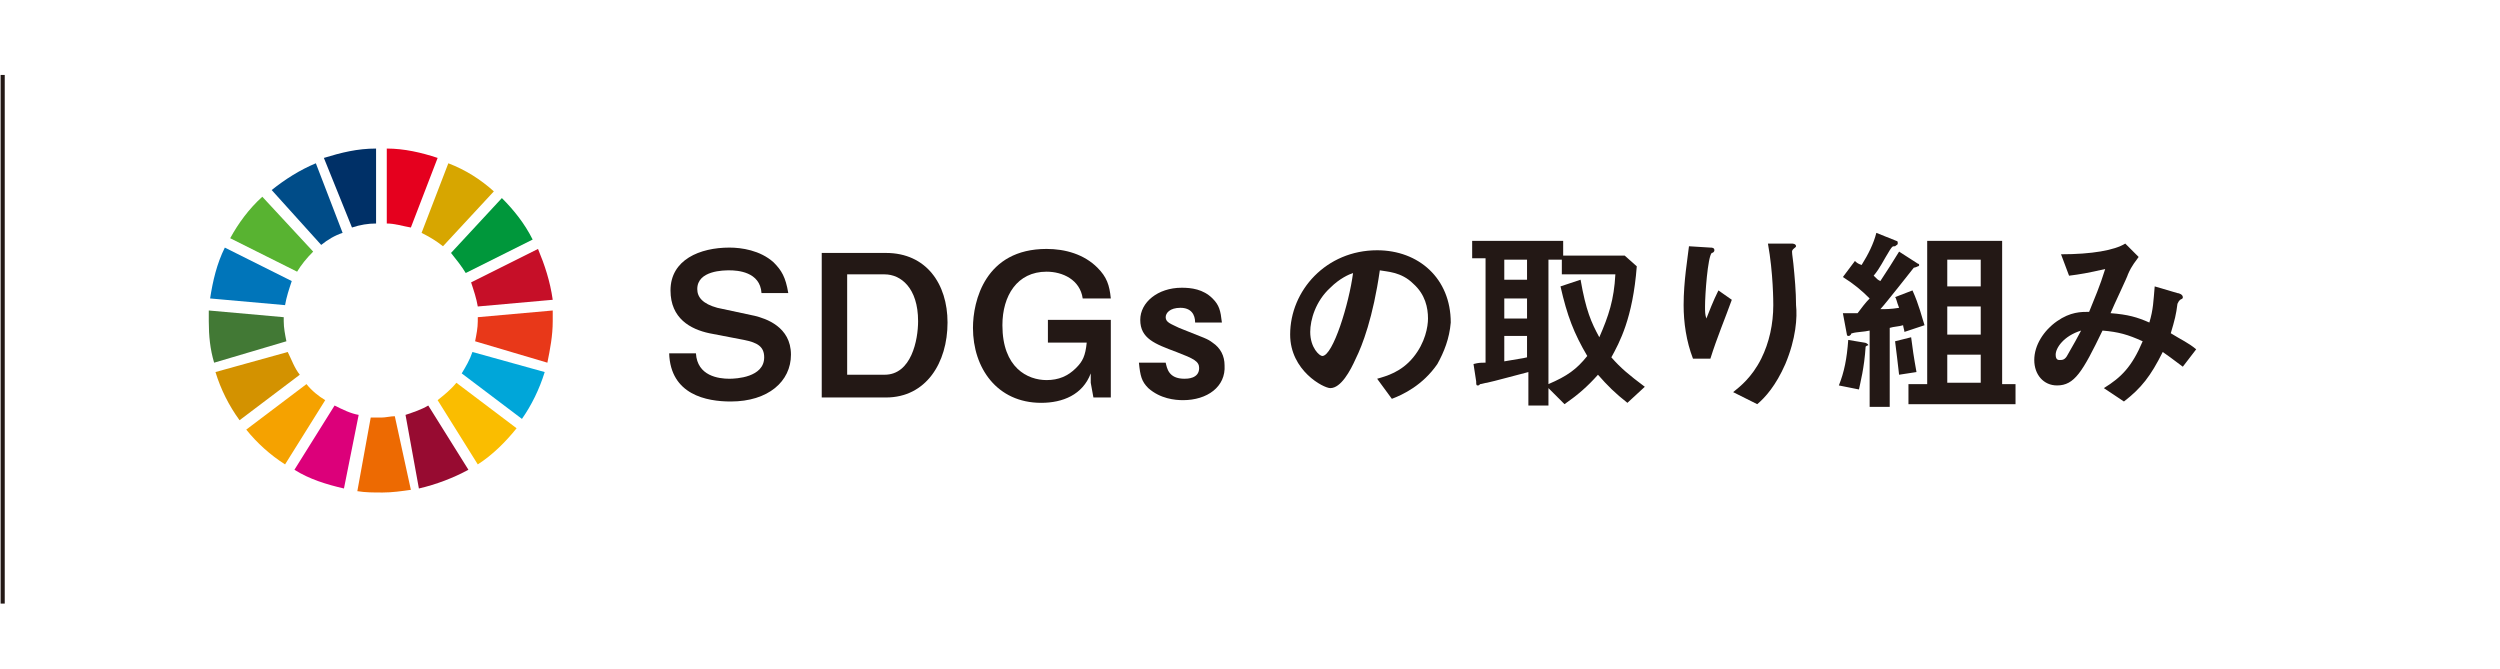 <?xml version="1.0" encoding="utf-8"?>
<!-- Generator: Adobe Illustrator 24.3.0, SVG Export Plug-In . SVG Version: 6.00 Build 0)  -->
<svg version="1.1" id="レイヤー_1" xmlns="http://www.w3.org/2000/svg" xmlns:xlink="http://www.w3.org/1999/xlink" x="0px"
	 y="0px" viewBox="0 0 186.8 50" style="enable-background:new 0 0 186.8 50;" xml:space="preserve">
<style type="text/css">
	.st0{fill:none;stroke:#231815;stroke-width:0.308;stroke-miterlimit:10;}
	.st1{fill:#231815;}
	.st2{fill:#58B331;}
	.st3{fill:#D7A600;}
	.st4{fill:#C60F28;}
	.st5{fill:#00973B;}
	.st6{fill:#427935;}
	.st7{fill:#FABD00;}
	.st8{fill:#E83819;}
	.st9{fill:#F5A200;}
	.st10{fill:#0075BA;}
	.st11{fill:#970B31;}
	.st12{fill:#00A6D9;}
	.st13{fill:#ED6A02;}
	.st14{fill:#E5001E;}
	.st15{fill:#DC007A;}
	.st16{fill:#003067;}
	.st17{fill:#D39200;}
	.st18{fill:#004C88;}
</style>
<g>
	<g>
		<line class="st0" x1="0.2" y1="5.6" x2="0.2" y2="45.1"/>
		<g>
			<path class="st1" d="M54.6,30c-1.8,0-4.5-0.5-4.6-3.6h2c0.1,1.7,1.7,1.9,2.5,1.9c0.5,0,2.6-0.1,2.6-1.6c0-0.8-0.5-1.1-1.5-1.3
				L53,24.9c-1.4-0.3-2.9-1.1-2.9-3.2c0-2.3,2.2-3.2,4.4-3.2c0.9,0,2.3,0.2,3.3,1.1c0.6,0.6,0.9,1.1,1.1,2.3h-2
				c-0.1-1.6-1.8-1.7-2.4-1.7c-0.4,0-2.4,0-2.4,1.4c0,0.6,0.4,1.1,1.5,1.4l2.8,0.6c0.8,0.2,2.7,0.8,2.7,2.9
				C59.1,28.5,57.4,30,54.6,30z"/>
			<path class="st1" d="M66.2,29.7h-4.8V18.9h4.8c3,0,4.6,2.3,4.6,5.2C70.8,27.1,69.2,29.7,66.2,29.7z M66.1,20.5h-2.8V28h2.8
				c2,0,2.5-2.6,2.5-4C68.6,21.5,67.3,20.5,66.1,20.5z"/>
			<path class="st1" d="M81.7,29.7l-0.2-1.1v-0.7c-0.6,1.6-2.1,2.2-3.7,2.2c-3.3,0-5.1-2.6-5.1-5.6c0-2,0.9-5.9,5.5-5.9
				c1.4,0,2.8,0.4,3.8,1.4c0.7,0.7,0.9,1.3,1,2.3h-2.1c-0.2-1.4-1.5-2-2.7-2c-2.2,0-3.3,1.8-3.3,4c0,3.2,1.9,4.1,3.3,4.1
				c0.9,0,1.6-0.3,2.2-0.9c0.5-0.5,0.7-0.9,0.8-1.9h-2.9v-1.7H83v5.8H81.7z"/>
			<path class="st1" d="M88.4,29.9c-0.6,0-1.7-0.1-2.6-0.9c-0.5-0.5-0.6-0.9-0.7-1.9h2c0.1,0.4,0.2,1.2,1.4,1.2c0.2,0,1.1,0,1.1-0.8
				c0-0.5-0.4-0.7-1.7-1.2c-1.6-0.6-2.7-1-2.7-2.4c0-1.3,1.3-2.4,3.1-2.4c0.7,0,1.6,0.1,2.3,0.8c0.5,0.5,0.6,0.9,0.7,1.8h-2
				c0-0.6-0.3-1.1-1.1-1.1c-0.8,0-1.1,0.4-1.1,0.7c0,0.4,0.4,0.5,1,0.8c2,0.8,2.1,0.8,2.5,1.1c0.6,0.4,0.9,1,0.9,1.7
				C91.6,28.9,90.2,29.9,88.4,29.9z"/>
			<path class="st1" d="M107.4,27.2c-1.1,1.6-2.6,2.3-3.4,2.6l-1.1-1.5c0.7-0.2,1.8-0.5,2.7-1.6c0.9-1.1,1.1-2.3,1.1-2.9
				c0-0.8-0.2-1.8-1.1-2.6c-0.9-0.9-2-0.9-2.5-1c-0.5,3.5-1.3,5.6-1.8,6.6c-0.4,0.9-1.1,2.2-1.9,2.2c-0.5,0-3-1.3-3-4
				c0-3.3,2.7-6.3,6.5-6.3c3.1,0,5.5,2.1,5.5,5.4C108.3,25.3,107.9,26.3,107.4,27.2z M99.4,21.5c-1.1,1-1.5,2.4-1.5,3.3
				c0,1.2,0.7,1.8,0.9,1.8c0.8,0,2-3.9,2.3-6.2C100.8,20.5,100.1,20.8,99.4,21.5z"/>
			<path class="st1" d="M121.6,30.1c-0.9-0.7-1.5-1.3-2.2-2.1c-0.8,0.9-1.5,1.5-2.5,2.2l-1.2-1.2v1.3h-1.5v-2.5
				c-0.8,0.2-2.6,0.7-3.1,0.8c-0.1,0-0.4,0.1-0.5,0.1c-0.1,0.1-0.1,0.1-0.2,0.1s-0.1-0.1-0.1-0.3l-0.2-1.3c0.4-0.1,0.5-0.1,0.9-0.1
				v-7.8h-1V18h6.8v1.1h4.6l0.9,0.8c-0.3,3.9-1.3,5.7-1.9,6.8c0.7,0.8,1.3,1.3,2.5,2.2L121.6,30.1z M114.1,19.4h-1.7v1.5h1.7V19.4z
				 M114.1,22.3h-1.7v1.5h1.7V22.3z M114.1,25.1h-1.7V27c1.1-0.2,1.3-0.2,1.7-0.3V25.1z M116.7,20.6v-1.2h-1v9.3
				c1.4-0.6,2.1-1.1,2.9-2.1c-1-1.7-1.5-3-2-5.2l1.5-0.5c0.4,2.3,0.8,3.2,1.4,4.3c0.7-1.6,1.1-2.8,1.2-4.7h-4V20.6z"/>
			<path class="st1" d="M127.8,26.8h-1.3c-0.5-1.3-0.7-2.7-0.7-4c0-1.8,0.3-3.5,0.4-4.4l1.6,0.1c0.1,0,0.3,0,0.3,0.2
				c0,0.1-0.1,0.2-0.2,0.2c-0.3,0.3-0.5,3.1-0.5,4c0,0.4,0,0.6,0.1,0.9c0.2-0.5,0.5-1.3,0.9-2.1l1,0.7
				C128.9,23.8,128.3,25.2,127.8,26.8z M133.4,27.2c-0.7,1.6-1.5,2.5-2.1,3l-1.8-0.9c0.5-0.4,1.4-1.1,2.1-2.5c0.6-1.2,0.9-2.6,0.9-4
				c0-0.2,0-2.4-0.4-4.6h1.8c0,0,0.3,0,0.3,0.2c0,0.1-0.3,0.2-0.3,0.4s0.1,0.8,0.1,0.9c0.1,1,0.2,2.1,0.2,3.1
				C134.3,23.7,134.2,25.3,133.4,27.2z"/>
			<path class="st1" d="M139.4,25.9c-0.1,1.6-0.4,2.7-0.5,3.2l-1.5-0.3c0.4-1,0.6-2,0.7-3.4l1.2,0.2c0.1,0,0.3,0.1,0.3,0.2
				C139.6,25.8,139.5,25.8,139.4,25.9z M142.3,24.8c0-0.1-0.1-0.4-0.1-0.5c-0.3,0.1-0.7,0.1-1,0.2v5.9h-1.5v-5.7
				c-0.4,0.1-1,0.1-1.3,0.2c0,0-0.1,0-0.1,0.1c-0.1,0.1-0.1,0.1-0.2,0.1c-0.1,0-0.1-0.1-0.1-0.1l-0.3-1.6c0.4,0,0.6,0,1.1,0
				c0.3-0.4,0.6-0.8,0.9-1.1c-0.6-0.6-1.2-1.1-2-1.6l0.9-1.2c0.1,0.1,0.2,0.2,0.5,0.3c0.5-0.8,0.9-1.6,1.1-2.4l1.5,0.6
				c0.1,0,0.1,0.1,0.1,0.2s-0.1,0.1-0.2,0.2c-0.2,0-0.2,0-0.4,0.3c-0.5,0.8-0.7,1.3-1.2,1.9c0.3,0.3,0.3,0.3,0.5,0.4
				c0.6-0.9,0.9-1.4,1.4-2.2l1.4,0.9c0.1,0,0.1,0.1,0.1,0.1s0,0.1-0.1,0.1c0,0-0.2,0.1-0.3,0.1c0,0-2.2,2.8-2.5,3.1
				c0.4,0,0.8,0,1.4-0.1c-0.2-0.5-0.2-0.7-0.3-0.8l1.3-0.5c0.5,1.1,0.7,2,0.9,2.6L142.3,24.8z M141.9,28c-0.1-0.9-0.2-1.7-0.3-2.5
				l1.2-0.3c0.1,0.8,0.2,1.5,0.4,2.6L141.9,28z M142.6,30.2v-1.5h1.4V18h5.6v10.7h1v1.5H142.6z M148,19.4h-2.5v2h2.5V19.4z
				 M148,22.9h-2.5V25h2.5V22.9z M148,26.5h-2.5v2.1h2.5V26.5z"/>
			<path class="st1" d="M163.1,27.4c-0.8-0.6-1.2-0.9-1.5-1.1c-0.9,1.8-1.6,2.7-2.9,3.7l-1.5-1c1.3-0.8,2.1-1.6,2.9-3.5
				c-1.1-0.5-1.8-0.7-3-0.8c-1.5,3.1-2.1,4.1-3.4,4.1c-1,0-1.7-0.8-1.7-1.9s0.7-2.2,1.7-2.9c1-0.7,1.8-0.7,2.4-0.7
				c0.4-1,0.8-1.9,1.2-3.2c-1.3,0.3-1.9,0.4-2.7,0.5L154,19c2.3,0,4-0.3,4.8-0.8l1,1c-0.2,0.3-0.5,0.6-0.8,1.3
				c0,0.1-1.1,2.4-1.3,2.9c1.3,0.1,2,0.3,2.9,0.7c0.3-1,0.3-1.6,0.4-2.7l1.7,0.5c0.1,0,0.4,0.1,0.4,0.3c0,0.1,0,0.1-0.2,0.2
				c-0.1,0.1-0.1,0.1-0.2,0.3c-0.1,0.8-0.2,1.2-0.5,2.2c0.8,0.5,1.3,0.7,1.9,1.2L163.1,27.4z M153.6,26.5c0,0.4,0.2,0.4,0.3,0.4
				c0.2,0,0.4,0,0.6-0.4c0.3-0.5,0.9-1.6,1-1.8C154.2,25.1,153.6,26,153.6,26.5z"/>
		</g>
	</g>
	<g id="XMLID_1_">
		<path id="XMLID_18_" class="st2" d="M22.2,20.3c0.3-0.5,0.7-1,1.2-1.5l-3.8-4.1c-1,0.9-1.8,2-2.4,3.1L22.2,20.3z"/>
		<path id="XMLID_17_" class="st3" d="M31.5,17.4c0.6,0.3,1.1,0.6,1.6,1l3.8-4.1c-1-0.9-2.1-1.6-3.4-2.1L31.5,17.4z"/>
		<path id="XMLID_16_" class="st4" d="M40.2,18.6l-5,2.5c0.2,0.6,0.4,1.2,0.5,1.8l5.6-0.5C41.1,21,40.7,19.8,40.2,18.6"/>
		<path id="XMLID_15_" class="st5" d="M34.8,20.4l5-2.5c-0.6-1.2-1.4-2.2-2.3-3.1l-3.8,4.1C34.1,19.4,34.5,19.9,34.8,20.4"/>
		<path id="XMLID_14_" class="st6" d="M21.2,24c0-0.1,0-0.2,0-0.3l-5.6-0.5c0,0.3,0,0.6,0,0.8c0,1.1,0.1,2.1,0.4,3.1l5.4-1.6
			C21.3,25,21.2,24.5,21.2,24"/>
		<path id="XMLID_13_" class="st7" d="M34.1,28.6c-0.4,0.5-0.9,0.9-1.4,1.3l3,4.8c1.1-0.7,2.1-1.7,2.9-2.7L34.1,28.6z"/>
		<path id="XMLID_12_" class="st8" d="M35.7,24c0,0.5-0.1,1-0.2,1.5l5.4,1.6c0.2-1,0.4-2,0.4-3.1c0-0.3,0-0.5,0-0.8l-5.6,0.5
			C35.7,23.8,35.7,23.9,35.7,24"/>
		<path id="XMLID_11_" class="st9" d="M22.9,28.7l-4.5,3.4c0.8,1,1.8,1.9,2.9,2.6l3-4.8C23.8,29.6,23.3,29.2,22.9,28.7"/>
		<path id="XMLID_10_" class="st10" d="M21.3,22.8c0.1-0.6,0.3-1.2,0.5-1.8l-5-2.5c-0.6,1.2-0.9,2.5-1.1,3.8L21.3,22.8z"/>
		<path id="XMLID_9_" class="st11" d="M35,35.1l-3-4.8c-0.5,0.3-1.1,0.5-1.7,0.7l1,5.5C32.6,36.2,33.9,35.7,35,35.1"/>
		<path id="XMLID_8_" class="st12" d="M35.3,26.3c-0.2,0.6-0.5,1.1-0.8,1.6l4.5,3.4c0.7-1,1.3-2.2,1.7-3.5L35.3,26.3z"/>
		<path id="XMLID_7_" class="st13" d="M29.5,31.1c-0.3,0-0.7,0.1-1,0.1s-0.6,0-0.8,0l-1,5.5c0.6,0.1,1.2,0.1,1.9,0.1
			c0.7,0,1.4-0.1,2.1-0.2L29.5,31.1z"/>
		<path id="XMLID_6_" class="st14" d="M28.9,16.7c0.6,0,1.2,0.2,1.8,0.3l2-5.2c-1.2-0.4-2.5-0.7-3.8-0.7
			C28.9,11.1,28.9,16.7,28.9,16.7z"/>
		<path id="XMLID_5_" class="st15" d="M26.8,31c-0.6-0.1-1.2-0.4-1.8-0.7l-3,4.8c1.1,0.7,2.4,1.1,3.7,1.4L26.8,31z"/>
		<path id="XMLID_4_" class="st16" d="M26.3,17c0.6-0.2,1.2-0.3,1.8-0.3v-5.6c-1.4,0-2.6,0.3-3.9,0.7L26.3,17z"/>
		<path id="XMLID_3_" class="st17" d="M22.4,28c-0.4-0.5-0.6-1.1-0.9-1.7l-5.4,1.5c0.4,1.3,1,2.5,1.8,3.6L22.4,28z"/>
		<path id="XMLID_2_" class="st18" d="M24,18.3c0.5-0.4,1-0.7,1.6-0.9l-2-5.2c-1.2,0.5-2.3,1.2-3.3,2L24,18.3z"/>
	</g>
</g>
</svg>
